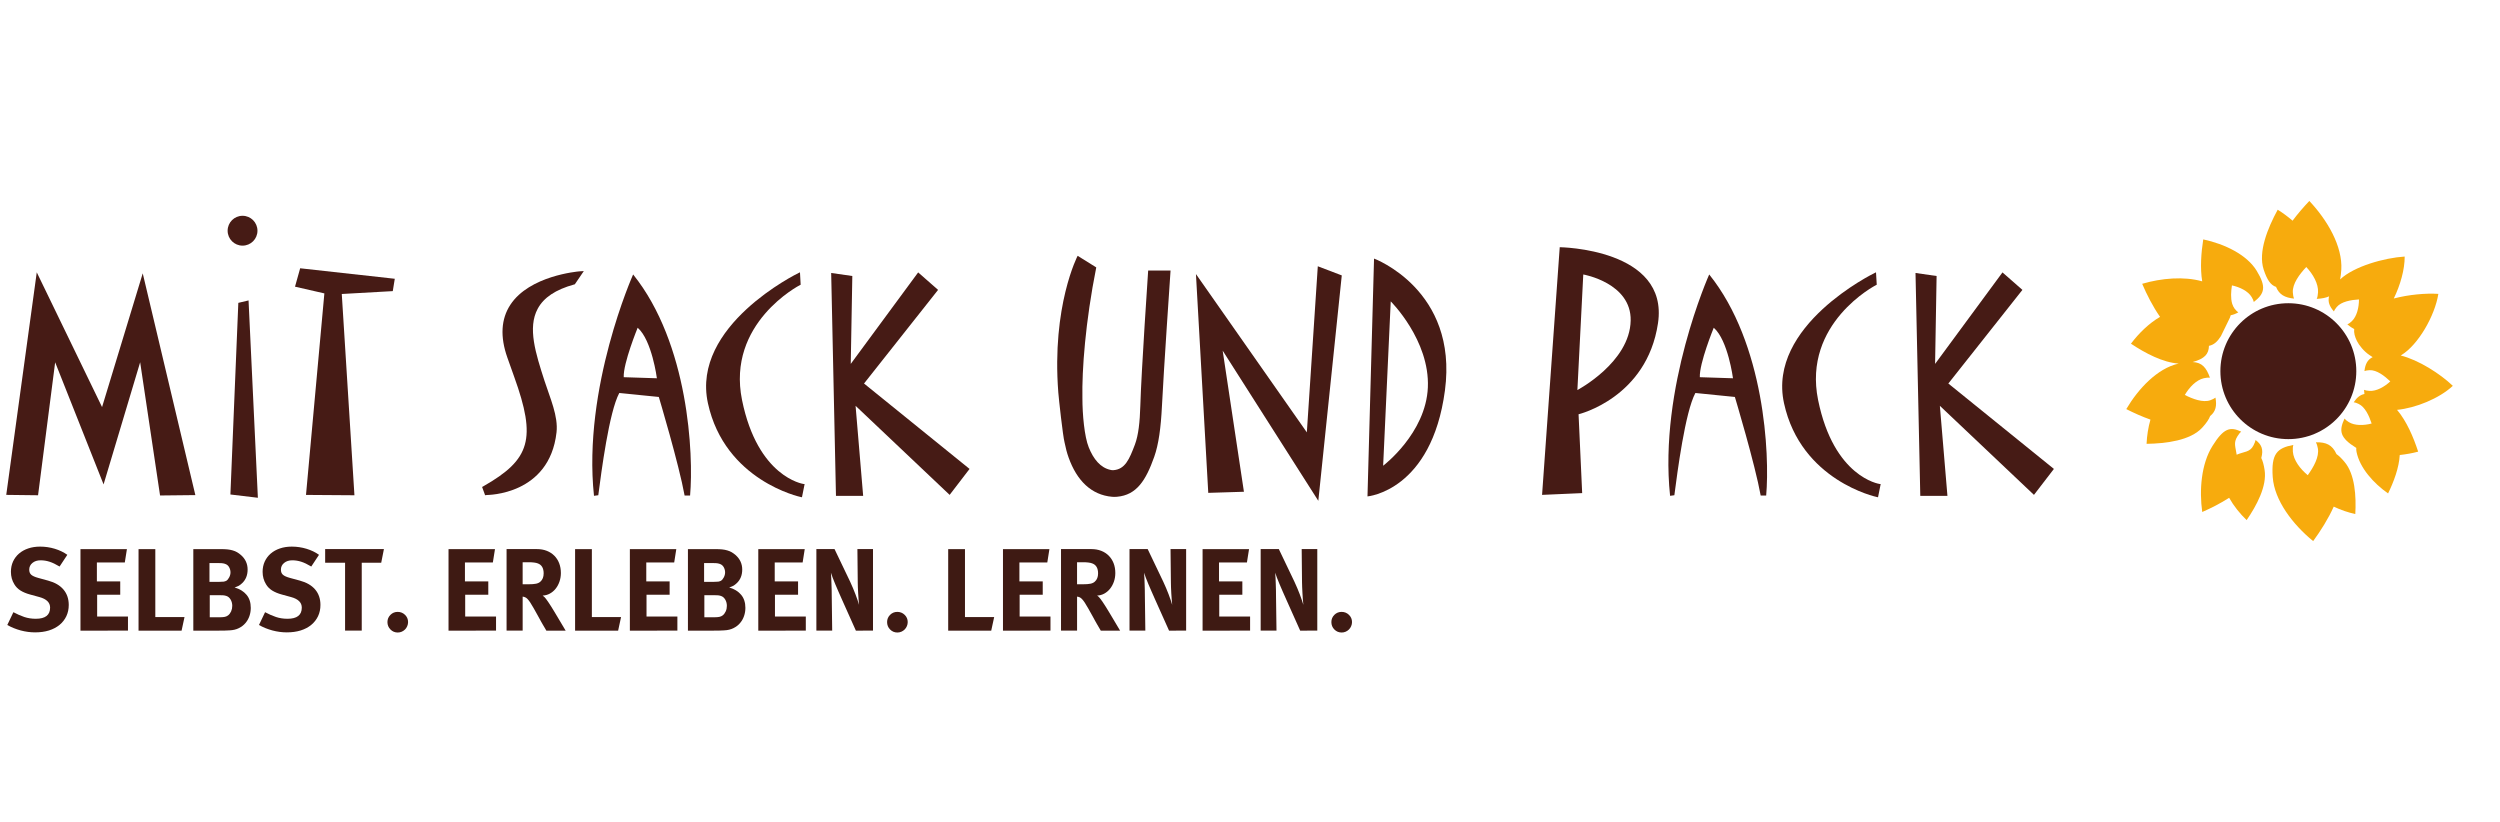 <?xml version="1.0" encoding="utf-8"?>
<!-- Generator: Adobe Illustrator 16.0.4, SVG Export Plug-In . SVG Version: 6.00 Build 0)  -->
<!DOCTYPE svg PUBLIC "-//W3C//DTD SVG 1.1//EN" "http://www.w3.org/Graphics/SVG/1.1/DTD/svg11.dtd">
<svg version="1.1" id="Layer_1" xmlns="http://www.w3.org/2000/svg" xmlns:xlink="http://www.w3.org/1999/xlink" x="0px" y="0px"
	 width="307px" height="101px" viewBox="0 0 307 101" enable-background="new 0 0 307 101" xml:space="preserve">
<rect fill="#FFFFFF" width="307.061" height="101.176"/>
<polygon fill="#461B15" points="4.673,60.818 0.767,60.771 4.515,33.443 12.533,49.99 17.528,33.566 23.989,60.798 19.655,60.845 
	17.211,44.485 12.719,59.487 6.773,44.49 "/>
<polygon fill="#461B15" points="41.97,36.102 43.524,60.818 37.577,60.776 39.833,36.029 36.227,35.204 36.86,32.944 48.479,34.233 
	48.233,35.75 "/>
<polygon fill="#461B15" points="29.266,37.191 28.294,60.723 31.667,61.126 30.522,36.892 "/>
<path fill="#461B15" d="M71.172,33.319c-0.25,0.023-6.157,0.534-8.5,4.107c-1.146,1.745-1.272,3.925-0.372,6.475
	c0.295,0.847,0.581,1.636,0.849,2.389c2.739,7.601,1.978,10.134-3.76,13.406l-0.186,0.105l0.369,1.017l0.205-0.03
	c0.07-0.009,7.691,0.03,8.564-7.688c0.227-1.987-0.784-4.197-1.475-6.333c-1.08-3.349-2.1-6.513-0.836-8.851
	c0.732-1.372,2.194-2.349,4.467-2.98l0.092-0.024l1.104-1.623L71.172,33.319z"/>
<path fill="#461B15" d="M77.748,33.704c0,0-6.213,13.889-4.807,27.183l0.528-0.072c0.381-2.891,1.318-10.195,2.577-12.554
	l4.856,0.485c0,0,2.479,8.275,3.167,12.104h0.674C85.187,55.811,84.565,42.186,77.748,33.704 M76.594,46.32
	c-0.079-1.706,1.711-6.075,1.711-6.075c1.755,1.533,2.361,6.206,2.361,6.206L76.594,46.32z"/>
<path fill="#461B15" d="M98.672,59.432c-0.057-0.008-5.625-0.823-7.551-10.309C89.204,39.678,98.159,35.047,98.247,35l0.074-0.036
	l-0.084-1.524l-0.174,0.085c-0.131,0.064-13.211,6.456-11.13,15.99c2.075,9.519,11.327,11.508,11.422,11.524l0.126,0.025
	l0.326-1.621L98.672,59.432z"/>
<polygon fill="#461B15" points="102.069,33.52 102.657,60.889 105.995,60.889 105.065,49.834 116.616,60.771 119.061,57.584 
	106.102,47.096 115.196,35.598 112.75,33.451 104.472,44.687 104.665,33.894 "/>
<path fill="#461B15" d="M230.818,59.432c-0.059-0.008-5.625-0.823-7.555-10.309c-1.916-9.445,7.037-14.076,7.127-14.123l0.074-0.036
	l-0.09-1.524l-0.172,0.085c-0.129,0.064-13.209,6.456-11.125,15.99c2.074,9.519,11.324,11.508,11.422,11.524l0.123,0.025
	l0.326-1.621L230.818,59.432z"/>
<polygon fill="#461B15" points="235.225,33.52 235.811,60.889 239.145,60.889 238.215,49.834 249.77,60.771 252.219,57.584 
	239.256,47.096 248.352,35.598 245.904,33.451 237.629,44.687 237.814,33.894 "/>
<polygon fill="#461B15" points="148.375,60.523 152.754,60.388 150.144,43.058 161.889,61.501 164.77,33.82 161.826,32.698 
	160.48,53.094 146.862,33.654 "/>
<path fill="#461B15" d="M191.535,30.357l-2.168,30.414l4.924-0.218l-0.443-9.682c0,0,8.391-2.009,9.754-11.18
	C204.973,30.517,191.535,30.357,191.535,30.357 M200.246,39.376c-0.109,5.13-6.543,8.521-6.543,8.521l0.723-14.191
	C194.43,33.704,200.348,34.737,200.246,39.376"/>
<path fill="#461B15" d="M27.953,28.332c0-1.012,0.821-1.833,1.833-1.833s1.831,0.824,1.831,1.833c0,1.013-0.819,1.833-1.831,1.833
	S27.953,29.345,27.953,28.332"/>
<path fill="#461B15" d="M136.362,57.701c-1.213-0.262-2.078-1.296-2.666-2.772c-0.531-1.308-0.776-4.043-0.776-6.021
	c-0.067-3.485,0.361-9.361,1.7-16.071l-2.286-1.424c0,0-3.199,6.137-2.374,16.782c0.058,0.769,0.557,5.334,0.767,6.131
	c0.137,0.691,0.3,1.309,0.498,1.859c1.007,2.819,2.773,4.598,5.35,4.823c0.147,0.017,0.45,0.012,0.598-0.005
	c2.416-0.211,3.546-2.034,4.563-4.896c0.546-1.527,0.823-3.611,0.951-6.234c0.201-4.169,1.057-16.65,1.057-16.65h-2.749
	c0,0-0.846,12.451-0.963,16.606c-0.06,1.994-0.224,3.579-0.663,4.76c-0.676,1.788-1.203,3.068-2.68,3.152
	C136.608,57.748,136.442,57.723,136.362,57.701"/>
<path fill="#461B15" d="M209.891,33.704c0,0-6.213,13.889-4.805,27.183l0.525-0.072c0.379-2.891,1.322-10.195,2.58-12.554
	l4.852,0.485c0,0,2.484,8.275,3.168,12.104h0.676C217.332,55.811,216.709,42.186,209.891,33.704 M208.74,46.32
	c-0.082-1.706,1.709-6.075,1.709-6.075c1.754,1.533,2.361,6.206,2.361,6.206L208.74,46.32z"/>
<path fill="#461B15" d="M168.732,31.752l-0.805,29.207c0,0,7.869-0.658,9.512-13.015C179.078,35.588,168.732,31.752,168.732,31.752
	 M169.85,57.193l0.932-20.185c0,0,4.805,4.767,4.559,10.567C175.098,53.225,169.85,57.193,169.85,57.193"/>
<path fill="#F7AB0D" d="M294.357,50.33c2.275-0.218,5.182-1.392,6.85-2.948c-1.551-1.485-4.203-3.178-6.4-3.727
	c0.029-0.023,0.057-0.03,0.09-0.054c2.074-1.272,4.104-4.821,4.533-7.512c-1.564-0.101-3.639,0.088-5.473,0.567
	c0.797-1.634,1.348-3.554,1.338-5.151c-2.494,0.158-6.221,1.197-7.928,2.809c0.066-0.354,0.117-0.738,0.145-1.199
	c0.17-2.854-1.695-6.07-3.926-8.436c-0.699,0.738-1.414,1.56-2.059,2.424c-0.576-0.499-1.193-0.956-1.826-1.35
	c-1.225,2.252-2.426,5.193-1.725,7.338c0.424,1.309,0.875,1.926,1.521,2.139c0.391,0.958,1.076,1.318,2.203,1.44
	c-0.072-0.188-0.123-0.431-0.141-0.771c-0.059-1.051,0.826-2.237,1.652-3.108c0.822,0.871,1.506,2.058,1.443,3.108
	c-0.023,0.36-0.072,0.61-0.16,0.804c0.615-0.033,1.107-0.128,1.516-0.308c-0.17,0.673,0.049,1.225,0.59,1.848
	c0.062-0.155,0.176-0.327,0.348-0.539c0.555-0.666,1.75-0.876,2.734-0.934c0,0.982-0.254,2.077-0.879,2.675
	c-0.215,0.201-0.385,0.323-0.549,0.394c0.303,0.248,0.576,0.438,0.842,0.569c-0.055,0.467,0.074,0.929,0.332,1.465
	c0.264,0.532,0.877,1.284,1.523,1.714c0.148,0.094,0.279,0.178,0.41,0.27c-0.648,0.325-0.91,0.869-1.008,1.715
	c0.156-0.062,0.359-0.098,0.633-0.114c0.863-0.042,1.832,0.696,2.541,1.378c-0.721,0.67-1.699,1.224-2.561,1.165
	c-0.291-0.017-0.5-0.063-0.662-0.129c0.012,0.183,0.025,0.345,0.047,0.513c-0.525,0.099-0.924,0.437-1.316,1.013
	c0.162,0.021,0.363,0.082,0.604,0.204c0.789,0.368,1.295,1.475,1.598,2.407c-0.953,0.253-2.074,0.281-2.809-0.176
	c-0.25-0.155-0.408-0.293-0.52-0.432c-0.715,1.521-0.572,2.354,1.412,3.584c0.01,0.005,0.023,0.009,0.031,0.017
	c-0.014,0.143-0.01,0.302,0.033,0.506c0.4,1.962,2.092,3.842,3.871,5.088c0.689-1.415,1.346-3.147,1.434-4.72
	c0.768-0.082,1.531-0.218,2.26-0.413C296.377,53.693,295.529,51.713,294.357,50.33"/>
<path fill="#F7AB0D" d="M270.428,52.52c0.516-0.564,0.826-1.021,0.977-1.428c0.703-0.578,0.834-1.266,0.654-2.262
	c-0.148,0.11-0.35,0.216-0.633,0.319c-0.902,0.321-2.166-0.155-3.131-0.649c0.549-0.942,1.408-1.842,2.342-2.056
	c0.316-0.07,0.555-0.091,0.742-0.065c-0.441-1.24-0.969-1.865-2.121-1.92c1.479-0.412,1.977-0.975,2.002-1.989
	c0.615-0.124,1.047-0.525,1.465-1.188l1.102-2.257c0.045-0.11,0.072-0.214,0.107-0.316c0.293-0.047,0.598-0.167,0.934-0.346
	c-0.139-0.095-0.287-0.238-0.455-0.455c-0.129-0.17-0.221-0.369-0.291-0.583c0-0.011-0.01-0.025-0.012-0.034
	c-0.197-0.673-0.143-1.523-0.027-2.243c0.957,0.206,1.971,0.685,2.418,1.425c0.152,0.245,0.234,0.438,0.266,0.612
	c1.324-1.029,1.57-1.833,0.359-3.825c-1.215-2.001-3.965-3.305-6.568-3.862c-0.254,1.632-0.396,3.517-0.127,5.151
	c-2.242-0.633-4.996-0.394-7.371,0.302c0.574,1.344,1.312,2.794,2.195,4.062c-1.354,0.787-2.605,2.004-3.574,3.293
	c1.744,1.16,3.936,2.324,5.881,2.441c-0.027,0.008-0.051,0.01-0.084,0.015c-2.533,0.583-4.867,3.025-6.371,5.575
	c0.922,0.469,1.932,0.924,2.969,1.292c-0.277,0.963-0.432,1.985-0.477,2.974C266.021,54.465,268.986,54.088,270.428,52.52"/>
<path fill="#F7AB0D" d="M277.686,56.244c0.293-1.066,0.033-1.662-0.701-2.211c-0.037,0.176-0.117,0.39-0.254,0.661
	c-0.428,0.855-1.152,0.75-2.068,1.144c-0.139-0.984-0.416-1.441,0.09-2.254c0.174-0.274,0.32-0.465,0.459-0.584
	c-1.359-0.638-2.158-0.422-3.525,1.77c-1.381,2.208-1.627,5.421-1.252,8.103c1.074-0.469,2.23-1.05,3.303-1.746
	c0.564,1.01,1.332,1.962,2.15,2.742c1.227-1.788,2.514-4.182,2.205-6.157C277.992,57.06,277.859,56.591,277.686,56.244"/>
<path fill="#F7AB0D" d="M286.92,55.761c-0.514-1.134-1.271-1.474-2.521-1.448c0.096,0.178,0.176,0.42,0.234,0.743
	c0.195,1.038-0.537,2.325-1.242,3.298c-0.926-0.762-1.75-1.85-1.828-2.899c-0.023-0.358-0.002-0.614,0.059-0.815
	c-2.014,0.372-2.729,1.11-2.531,3.941c0.199,2.855,2.447,5.809,4.965,7.868c0.926-1.271,1.859-2.737,2.527-4.235
	c0.85,0.408,1.762,0.72,2.648,0.91c0.121-2.173-0.031-4.883-1.324-6.403C287.535,56.276,287.219,55.975,286.92,55.761"/>
<path fill="#461B15" d="M272.664,45.58c0,4.607,3.734,8.344,8.344,8.344c4.607,0,8.346-3.736,8.346-8.344
	c0-4.61-3.738-8.344-8.346-8.344C276.398,37.236,272.664,40.97,272.664,45.58"/>
<g>
	<path fill="#3E1A13" d="M8.443,74.288c0,0.509-0.101,0.971-0.295,1.383c-0.199,0.413-0.476,0.769-0.837,1.066
		s-0.795,0.525-1.303,0.685c-0.509,0.157-1.076,0.234-1.699,0.234c-0.574,0-1.163-0.077-1.758-0.234
		c-0.596-0.162-1.147-0.382-1.655-0.673l0.748-1.57c0.471,0.251,0.92,0.448,1.348,0.591c0.427,0.141,0.896,0.216,1.403,0.216
		c1.172,0,1.758-0.455,1.758-1.369c0-0.626-0.437-1.057-1.31-1.296l-1.108-0.303c-0.5-0.133-0.91-0.305-1.227-0.506
		s-0.566-0.455-0.748-0.764c-0.278-0.45-0.419-0.959-0.419-1.526c0-0.464,0.086-0.881,0.258-1.263
		c0.175-0.375,0.419-0.706,0.736-0.978c0.316-0.274,0.696-0.485,1.136-0.633c0.441-0.15,0.927-0.223,1.455-0.223
		c0.615,0,1.215,0.089,1.8,0.265c0.585,0.178,1.099,0.427,1.541,0.743l-0.95,1.438c-0.461-0.276-0.871-0.476-1.229-0.588
		c-0.358-0.117-0.728-0.176-1.102-0.176c-0.415,0-0.75,0.11-1.008,0.326c-0.26,0.215-0.389,0.492-0.389,0.824
		c0,0.263,0.077,0.467,0.236,0.614c0.159,0.15,0.448,0.281,0.872,0.398L5.909,71.3c0.826,0.223,1.454,0.586,1.885,1.095
		C8.226,72.908,8.443,73.541,8.443,74.288z"/>
	<path fill="#3E1A13" d="M9.882,77.443V67.431h5.704l-0.261,1.643h-3.428v2.32h2.867v1.641H11.93v2.677h3.785v1.729L9.882,77.443
		L9.882,77.443z"/>
	<path fill="#3E1A13" d="M22.299,77.443h-5.286V67.431h2.06v8.341h3.586L22.299,77.443z"/>
	<path fill="#3E1A13" d="M30.795,74.649c0,0.347-0.054,0.68-0.164,1.001c-0.112,0.323-0.275,0.609-0.49,0.862
		c-0.218,0.258-0.487,0.464-0.815,0.626c-0.325,0.164-0.71,0.253-1.151,0.271c-0.163,0.014-0.35,0.021-0.555,0.025
		c-0.206,0.005-0.45,0.008-0.727,0.008h-3.154V67.431h3.383c0.309,0,0.578,0.014,0.814,0.035c0.234,0.025,0.452,0.067,0.649,0.126
		c0.196,0.057,0.375,0.132,0.532,0.223c0.158,0.092,0.316,0.207,0.469,0.34c0.548,0.48,0.821,1.076,0.821,1.789
		c0,0.691-0.227,1.251-0.677,1.673c-0.143,0.134-0.273,0.237-0.396,0.308c-0.121,0.065-0.296,0.136-0.525,0.215
		c0.626,0.179,1.111,0.479,1.463,0.898C30.621,73.449,30.795,73.99,30.795,74.649z M28.304,70.29c0-0.211-0.05-0.415-0.152-0.607
		c-0.099-0.194-0.241-0.328-0.425-0.405c-0.084-0.04-0.189-0.072-0.316-0.096c-0.124-0.026-0.297-0.035-0.518-0.035h-1.17v2.304
		h1.195c0.24,0,0.425-0.01,0.549-0.026c0.124-0.023,0.229-0.056,0.318-0.101c0.133-0.077,0.254-0.22,0.359-0.422
		C28.252,70.695,28.304,70.494,28.304,70.29z M28.521,74.4c0-0.288-0.067-0.548-0.202-0.775c-0.135-0.229-0.312-0.377-0.53-0.445
		c-0.126-0.037-0.239-0.065-0.34-0.075c-0.101-0.009-0.249-0.014-0.438-0.014h-1.253v2.707h1.311c0.212,0,0.394-0.017,0.547-0.05
		c0.153-0.035,0.281-0.094,0.39-0.178c0.153-0.117,0.278-0.279,0.375-0.49C28.473,74.869,28.521,74.643,28.521,74.4z"/>
	<path fill="#3E1A13" d="M39.35,74.288c0,0.509-0.099,0.971-0.294,1.383c-0.197,0.41-0.475,0.769-0.836,1.066
		c-0.359,0.298-0.796,0.525-1.303,0.685c-0.509,0.157-1.076,0.234-1.7,0.234c-0.576,0-1.162-0.077-1.758-0.234
		c-0.596-0.162-1.147-0.382-1.656-0.673l0.748-1.57c0.471,0.251,0.92,0.448,1.348,0.591c0.426,0.141,0.895,0.216,1.403,0.216
		c1.173,0,1.758-0.455,1.758-1.369c0-0.626-0.437-1.057-1.31-1.296l-1.109-0.303c-0.499-0.133-0.906-0.305-1.226-0.506
		c-0.316-0.201-0.567-0.455-0.749-0.764c-0.277-0.45-0.418-0.959-0.418-1.526c0-0.464,0.087-0.881,0.26-1.263
		c0.174-0.375,0.418-0.706,0.734-0.978c0.317-0.274,0.695-0.485,1.139-0.633c0.439-0.15,0.925-0.223,1.453-0.223
		c0.614,0,1.214,0.089,1.8,0.265c0.585,0.178,1.1,0.427,1.54,0.743l-0.95,1.438c-0.461-0.276-0.873-0.476-1.229-0.588
		c-0.361-0.117-0.728-0.176-1.102-0.176c-0.412,0-0.75,0.11-1.008,0.326c-0.262,0.215-0.389,0.492-0.389,0.824
		c0,0.263,0.077,0.467,0.236,0.614c0.159,0.15,0.45,0.281,0.873,0.398l1.209,0.328c0.826,0.223,1.455,0.586,1.889,1.095
		S39.35,73.541,39.35,74.288z"/>
	<path fill="#3E1A13" d="M46.814,69.102h-2.392v8.339h-2.047v-8.339h-2.446v-1.674h7.216L46.814,69.102z"/>
	<path fill="#3E1A13" d="M50.112,76.391c0,0.174-0.035,0.34-0.102,0.497c-0.066,0.159-0.158,0.295-0.272,0.41
		c-0.118,0.114-0.251,0.208-0.403,0.274c-0.154,0.067-0.318,0.101-0.49,0.101c-0.355,0-0.656-0.124-0.899-0.375
		c-0.246-0.249-0.369-0.551-0.369-0.907c0-0.345,0.123-0.64,0.369-0.886c0.243-0.244,0.539-0.366,0.886-0.366
		c0.354,0,0.656,0.122,0.907,0.366C49.986,75.748,50.112,76.044,50.112,76.391z"/>
	<path fill="#3E1A13" d="M55.079,77.443V67.431h5.705l-0.262,1.643h-3.428v2.32h2.868v1.641h-2.837v2.677h3.788v1.729L55.079,77.443
		L55.079,77.443z"/>
	<path fill="#3E1A13" d="M67.093,77.443c-0.099-0.164-0.181-0.308-0.253-0.434c-0.073-0.125-0.144-0.246-0.217-0.366
		c-0.072-0.122-0.143-0.246-0.216-0.382c-0.074-0.131-0.156-0.286-0.252-0.462c-0.25-0.45-0.46-0.825-0.626-1.122
		c-0.169-0.298-0.315-0.537-0.438-0.725c-0.125-0.178-0.233-0.318-0.325-0.408c-0.091-0.094-0.179-0.156-0.268-0.194
		c-0.105-0.049-0.211-0.075-0.316-0.087v4.177h-1.975V67.428h3.73c0.442,0,0.844,0.07,1.202,0.211
		c0.358,0.139,0.67,0.338,0.928,0.598c0.261,0.261,0.46,0.57,0.598,0.926c0.14,0.363,0.211,0.765,0.211,1.203
		c0,0.375-0.06,0.729-0.175,1.062c-0.115,0.33-0.272,0.621-0.475,0.872c-0.201,0.25-0.44,0.449-0.715,0.598
		c-0.273,0.147-0.564,0.227-0.871,0.236c0.105,0.075,0.185,0.146,0.236,0.204c0.054,0.056,0.112,0.126,0.18,0.213
		c0.066,0.089,0.154,0.214,0.267,0.375c0.111,0.164,0.227,0.345,0.353,0.539c0.126,0.197,0.256,0.41,0.389,0.633
		c0.135,0.226,0.271,0.45,0.402,0.673c0.318,0.518,0.648,1.073,0.995,1.671L67.093,77.443L67.093,77.443z M66.761,70.412
		c0-0.643-0.24-1.053-0.721-1.227c-0.116-0.047-0.271-0.084-0.469-0.107c-0.196-0.025-0.422-0.035-0.67-0.035h-0.72v2.707h0.675
		c0.432,0,0.76-0.023,0.979-0.072c0.222-0.047,0.398-0.134,0.532-0.258C66.631,71.183,66.761,70.843,66.761,70.412z"/>
	<path fill="#3E1A13" d="M75.907,77.443h-5.286V67.431h2.06v8.341h3.586L75.907,77.443z"/>
	<path fill="#3E1A13" d="M77.347,77.443V67.431h5.702l-0.258,1.643h-3.428v2.32h2.867v1.641h-2.838v2.677h3.79v1.729L77.347,77.443
		L77.347,77.443z"/>
	<path fill="#3E1A13" d="M91.534,74.649c0,0.347-0.054,0.68-0.166,1.001c-0.11,0.323-0.274,0.609-0.49,0.862
		c-0.216,0.258-0.487,0.464-0.814,0.626c-0.324,0.164-0.711,0.253-1.152,0.271c-0.164,0.014-0.349,0.021-0.554,0.025
		c-0.208,0.005-0.45,0.008-0.726,0.008h-3.154V67.431h3.383c0.307,0,0.578,0.014,0.813,0.035c0.235,0.025,0.453,0.067,0.647,0.126
		c0.197,0.057,0.375,0.132,0.533,0.223c0.158,0.092,0.314,0.207,0.468,0.34c0.549,0.48,0.823,1.076,0.823,1.789
		c0,0.691-0.227,1.251-0.678,1.673c-0.145,0.134-0.274,0.237-0.396,0.308c-0.119,0.065-0.293,0.136-0.524,0.215
		c0.623,0.179,1.11,0.479,1.461,0.898C91.359,73.449,91.534,73.99,91.534,74.649z M89.042,70.29c0-0.211-0.05-0.415-0.15-0.607
		c-0.101-0.194-0.243-0.328-0.425-0.405c-0.086-0.04-0.192-0.072-0.318-0.096c-0.124-0.026-0.297-0.035-0.518-0.035h-1.168v2.304
		h1.196c0.239,0,0.424-0.01,0.547-0.026c0.126-0.023,0.231-0.056,0.316-0.101c0.135-0.077,0.257-0.22,0.362-0.422
		C88.991,70.695,89.042,70.494,89.042,70.29z M89.259,74.4c0-0.288-0.067-0.548-0.202-0.775c-0.135-0.229-0.312-0.377-0.533-0.445
		c-0.124-0.037-0.236-0.065-0.337-0.075c-0.101-0.009-0.246-0.014-0.438-0.014h-1.254v2.707h1.312c0.211,0,0.393-0.017,0.547-0.05
		c0.153-0.035,0.284-0.094,0.39-0.178c0.152-0.117,0.276-0.279,0.373-0.49C89.213,74.869,89.259,74.643,89.259,74.4z"/>
	<path fill="#3E1A13" d="M93.118,77.443V67.431h5.704l-0.259,1.643h-3.427v2.32h2.866v1.641h-2.837v2.677h3.788v1.729L93.118,77.443
		L93.118,77.443z"/>
	<path fill="#3E1A13" d="M105.102,77.443l-1.714-3.832c-0.143-0.316-0.286-0.633-0.424-0.959c-0.14-0.321-0.272-0.626-0.396-0.921
		c-0.124-0.293-0.231-0.562-0.323-0.807c-0.094-0.243-0.162-0.445-0.209-0.598c0.02,0.202,0.032,0.425,0.043,0.671
		c0.009,0.243,0.019,0.492,0.027,0.74c0.01,0.251,0.017,0.497,0.023,0.743c0.005,0.243,0.008,0.474,0.008,0.682l0.056,4.277h-1.942
		V67.428h2.23l1.918,4.006c0.248,0.539,0.467,1.055,0.654,1.549c0.187,0.495,0.334,0.924,0.439,1.289
		c-0.021-0.191-0.038-0.412-0.059-0.658c-0.02-0.241-0.035-0.492-0.049-0.748c-0.017-0.255-0.027-0.496-0.037-0.733
		c-0.01-0.234-0.015-0.438-0.015-0.611l-0.042-4.093h1.915V77.44L105.102,77.443L105.102,77.443z"/>
	<path fill="#3E1A13" d="M111.468,76.391c0,0.174-0.034,0.34-0.101,0.497c-0.066,0.159-0.158,0.295-0.273,0.41
		c-0.117,0.114-0.25,0.208-0.402,0.274c-0.155,0.067-0.319,0.101-0.49,0.101c-0.356,0-0.656-0.124-0.9-0.375
		c-0.244-0.249-0.367-0.551-0.367-0.907c0-0.345,0.123-0.64,0.367-0.886c0.244-0.244,0.539-0.366,0.887-0.366
		c0.354,0,0.656,0.122,0.906,0.366C111.343,75.748,111.468,76.044,111.468,76.391z"/>
	<path fill="#3E1A13" d="M121.723,77.443h-5.285V67.431h2.061v8.341h3.586L121.723,77.443z"/>
	<path fill="#3E1A13" d="M123.165,77.443V67.431h5.703l-0.26,1.643h-3.425v2.32h2.864v1.641h-2.836v2.677h3.787v1.729
		L123.165,77.443L123.165,77.443z"/>
	<path fill="#3E1A13" d="M135.176,77.443c-0.096-0.164-0.178-0.308-0.252-0.434c-0.071-0.125-0.142-0.246-0.215-0.366
		c-0.074-0.122-0.145-0.246-0.217-0.382c-0.073-0.131-0.155-0.286-0.251-0.462c-0.251-0.45-0.46-0.825-0.627-1.122
		c-0.168-0.298-0.315-0.537-0.439-0.725c-0.124-0.178-0.232-0.318-0.326-0.408c-0.09-0.094-0.179-0.156-0.265-0.194
		c-0.105-0.049-0.213-0.075-0.32-0.087v4.177h-1.972V67.428h3.729c0.442,0,0.843,0.07,1.204,0.211
		c0.359,0.139,0.669,0.338,0.927,0.598c0.259,0.261,0.458,0.57,0.598,0.926c0.141,0.363,0.21,0.765,0.21,1.203
		c0,0.375-0.058,0.729-0.173,1.062c-0.117,0.33-0.274,0.621-0.476,0.872c-0.201,0.25-0.439,0.449-0.713,0.598
		c-0.273,0.147-0.564,0.227-0.871,0.236c0.105,0.075,0.183,0.146,0.235,0.204c0.053,0.056,0.113,0.126,0.179,0.213
		c0.068,0.089,0.155,0.214,0.268,0.375c0.11,0.164,0.228,0.345,0.352,0.539c0.124,0.197,0.254,0.41,0.389,0.633
		c0.137,0.226,0.27,0.45,0.403,0.673c0.316,0.518,0.647,1.073,0.994,1.671L135.176,77.443L135.176,77.443z M134.844,70.412
		c0-0.643-0.239-1.053-0.721-1.227c-0.115-0.047-0.271-0.084-0.468-0.107c-0.197-0.025-0.42-0.035-0.671-0.035h-0.722v2.707h0.678
		c0.43,0,0.757-0.023,0.978-0.072c0.223-0.047,0.399-0.134,0.531-0.258C134.716,71.183,134.844,70.843,134.844,70.412z"/>
	<path fill="#3E1A13" d="M143.56,77.443l-1.716-3.832c-0.143-0.316-0.284-0.633-0.424-0.959c-0.139-0.321-0.271-0.626-0.397-0.921
		c-0.125-0.296-0.23-0.562-0.324-0.807c-0.092-0.243-0.159-0.445-0.209-0.598c0.021,0.202,0.032,0.425,0.045,0.671
		c0.009,0.243,0.019,0.492,0.026,0.74c0.01,0.251,0.018,0.497,0.022,0.743c0.005,0.243,0.007,0.474,0.007,0.682l0.057,4.277h-1.943
		V67.428h2.231l1.915,4.006c0.251,0.539,0.469,1.055,0.656,1.549c0.188,0.495,0.333,0.924,0.438,1.289
		c-0.021-0.191-0.038-0.412-0.057-0.658c-0.021-0.241-0.037-0.492-0.052-0.748c-0.015-0.255-0.025-0.496-0.035-0.733
		c-0.009-0.234-0.014-0.438-0.014-0.611l-0.045-4.093h1.916V77.44L143.56,77.443L143.56,77.443z"/>
	<path fill="#3E1A13" d="M147.677,77.443V67.431h5.706l-0.261,1.643h-3.427v2.32h2.865v1.641h-2.837v2.677h3.788v1.729
		L147.677,77.443L147.677,77.443z"/>
	<path fill="#3E1A13" d="M159.662,77.443l-1.713-3.832c-0.145-0.316-0.287-0.633-0.426-0.959c-0.137-0.321-0.273-0.626-0.395-0.921
		c-0.125-0.296-0.234-0.562-0.326-0.807c-0.09-0.243-0.16-0.445-0.209-0.598c0.021,0.202,0.035,0.425,0.045,0.671
		c0.01,0.243,0.02,0.492,0.027,0.74c0.008,0.251,0.018,0.497,0.023,0.743c0.002,0.243,0.006,0.474,0.006,0.682l0.059,4.277h-1.943
		V67.428h2.23l1.916,4.006c0.25,0.539,0.469,1.055,0.656,1.549c0.188,0.495,0.332,0.924,0.439,1.289
		c-0.021-0.191-0.039-0.412-0.061-0.658c-0.02-0.241-0.033-0.492-0.047-0.748c-0.016-0.255-0.025-0.496-0.037-0.733
		c-0.01-0.234-0.018-0.438-0.018-0.611l-0.041-4.093h1.916V77.44L159.662,77.443L159.662,77.443z"/>
	<path fill="#3E1A13" d="M166.027,76.391c0,0.174-0.033,0.34-0.102,0.497c-0.066,0.159-0.158,0.295-0.273,0.41
		c-0.115,0.114-0.25,0.208-0.402,0.274c-0.156,0.067-0.316,0.101-0.492,0.101c-0.355,0-0.654-0.124-0.9-0.375
		c-0.244-0.249-0.365-0.551-0.365-0.907c0-0.345,0.121-0.64,0.365-0.886c0.246-0.244,0.541-0.366,0.889-0.366
		c0.354,0,0.656,0.122,0.906,0.366C165.904,75.748,166.027,76.044,166.027,76.391z"/>
</g>
</svg>
